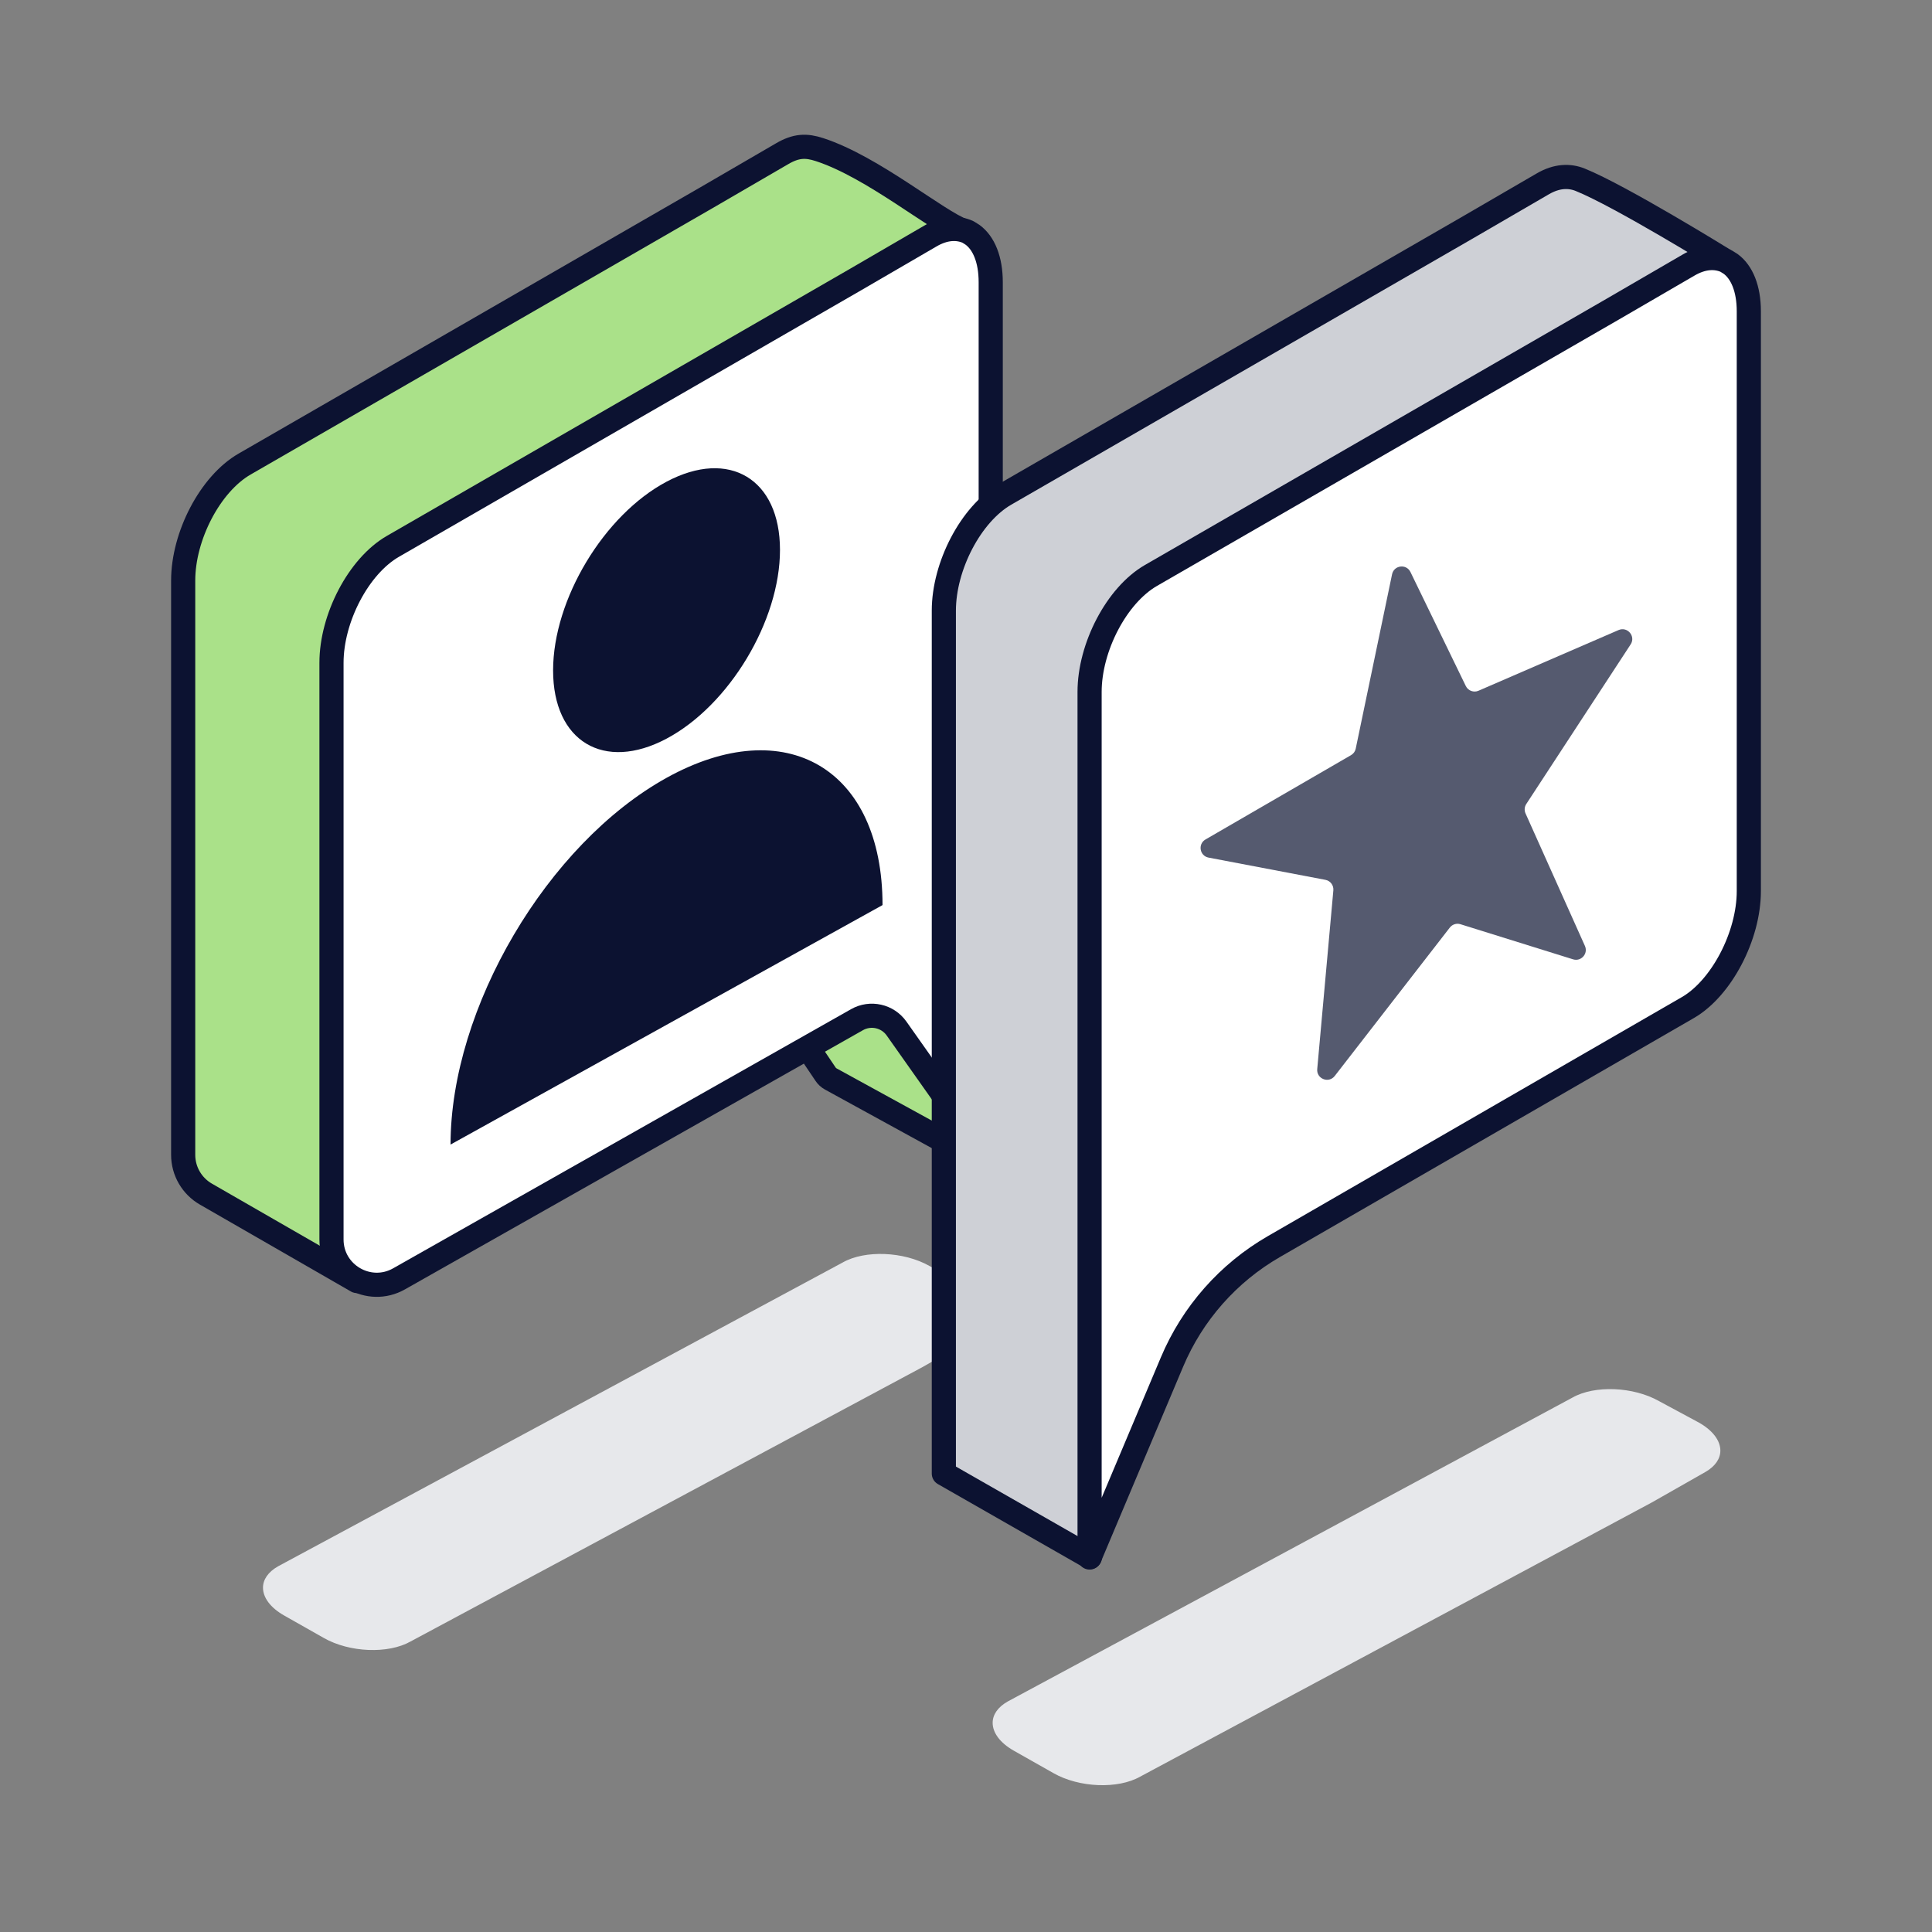 <svg width="64" height="64" viewBox="0 0 64 64" fill="none" xmlns="http://www.w3.org/2000/svg">
<rect x="0" y="0" width="64" height="64" fill="#808080" stroke="none"/>
<path d="M8.712 52.594C8.712 52.916 8.95 53.254 9.415 53.517L10.727 54.26C11.578 54.745 12.862 54.793 13.597 54.378L30.549 45.292L32.322 44.284C32.654 44.094 32.819 43.841 32.819 43.575C32.819 43.255 32.581 42.917 32.116 42.652L30.788 41.936C29.939 41.455 28.653 41.403 27.918 41.82L9.21 51.887C8.877 52.077 8.712 52.328 8.712 52.594Z" fill="#E7E8EB"/>
<path d="M32.883 57.071C32.883 57.394 33.12 57.731 33.586 57.995L34.897 58.737C35.748 59.222 37.032 59.271 37.767 58.855L54.72 49.77L56.492 48.762C56.824 48.572 56.989 48.319 56.989 48.053C56.989 47.732 56.752 47.395 56.286 47.129L54.958 46.414C54.109 45.933 52.823 45.88 52.088 46.298L33.38 56.365C33.048 56.554 32.883 56.805 32.883 57.071Z" fill="#E7E8EB"/>
<path d="M25.908 5.093C26.374 4.821 26.703 4.811 27.15 4.957C28.933 5.54 31.031 7.321 31.923 7.651L32.657 38.559L27.522 35.743C27.452 35.705 27.392 35.65 27.348 35.584L25.469 32.796C25.141 32.31 24.467 32.209 24.011 32.578L11.823 42.435L6.82 39.556C6.355 39.288 6.068 38.793 6.068 38.256V19.231C6.068 17.757 6.96 16.031 8.104 15.372L23.407 6.547L25.908 5.093Z" fill="#AAE189" stroke="#0C1231" stroke-width="0.8" stroke-linecap="round" stroke-linejoin="round"/>
<path d="M32.218 7.779C32.587 8.051 32.819 8.594 32.819 9.35L32.819 38.489L29.699 34.071C29.403 33.652 28.837 33.525 28.39 33.778L13.22 42.363C12.22 42.929 10.981 42.207 10.981 41.059V21.956C10.981 20.482 11.873 18.756 13.018 18.097L28.32 9.273L30.822 7.818C31.287 7.546 31.714 7.527 32.063 7.682L32.218 7.779Z" fill="white" stroke="#0C1231" stroke-width="0.8" stroke-linecap="round" stroke-linejoin="round"/>
<circle cx="4.256" cy="4.256" r="4.256" transform="matrix(0.883 -0.469 0 1 18.322 17.953)" fill="#0C1231"/>
<path fill-rule="evenodd" clip-rule="evenodd" d="M29.235 29.982C29.235 25.464 26.032 23.577 22.08 25.767C18.128 27.958 14.925 33.396 14.925 37.915L29.235 29.982Z" fill="#0C1231"/>
<path d="M31.266 20.229C31.266 27.787 31.266 48.814 31.266 48.814L36.106 51.58L36.565 41.261L52.611 31.997C53.717 31.357 54.628 29.63 54.628 28.137L57.081 8.595C57.081 8.595 53.694 6.5 52.347 5.955C51.993 5.812 51.572 5.819 51.106 6.091L48.604 7.545L33.302 16.37C32.158 17.029 31.266 18.755 31.266 20.229Z" fill="#CED0D6" stroke="#0C1231" stroke-width="0.8" stroke-miterlimit="10" stroke-linecap="round" stroke-linejoin="round"/>
<path d="M36.094 22.92C36.094 30.478 36.094 44.036 36.094 51.594L38.825 45.117C39.502 43.51 40.686 42.168 42.197 41.296L55.915 33.376C57.02 32.736 57.932 31.01 57.932 29.517V10.314C57.932 9.557 57.699 9.014 57.331 8.743L57.176 8.646C56.827 8.491 56.4 8.51 55.934 8.782L53.432 10.236L38.13 19.061C36.986 19.72 36.094 21.446 36.094 22.92Z" fill="white" stroke="#0C1231" stroke-width="0.8" stroke-linecap="round" stroke-linejoin="round"/>
<path d="M44.91 24.801L46.114 19.024C46.177 18.721 46.588 18.67 46.723 18.948L48.557 22.726C48.633 22.882 48.819 22.951 48.978 22.881L53.616 20.872C53.912 20.744 54.193 21.078 54.017 21.347L50.56 26.634C50.499 26.727 50.49 26.844 50.535 26.945L52.503 31.336C52.617 31.591 52.377 31.862 52.11 31.779L48.38 30.616C48.251 30.575 48.11 30.62 48.027 30.727L44.215 35.643C44.016 35.899 43.606 35.738 43.635 35.415L44.169 29.494C44.184 29.328 44.071 29.177 43.907 29.146L40.035 28.409C39.74 28.353 39.673 27.96 39.933 27.809L44.755 25.015C44.835 24.969 44.892 24.891 44.91 24.801Z" fill="#555A6F"/>
</svg>
